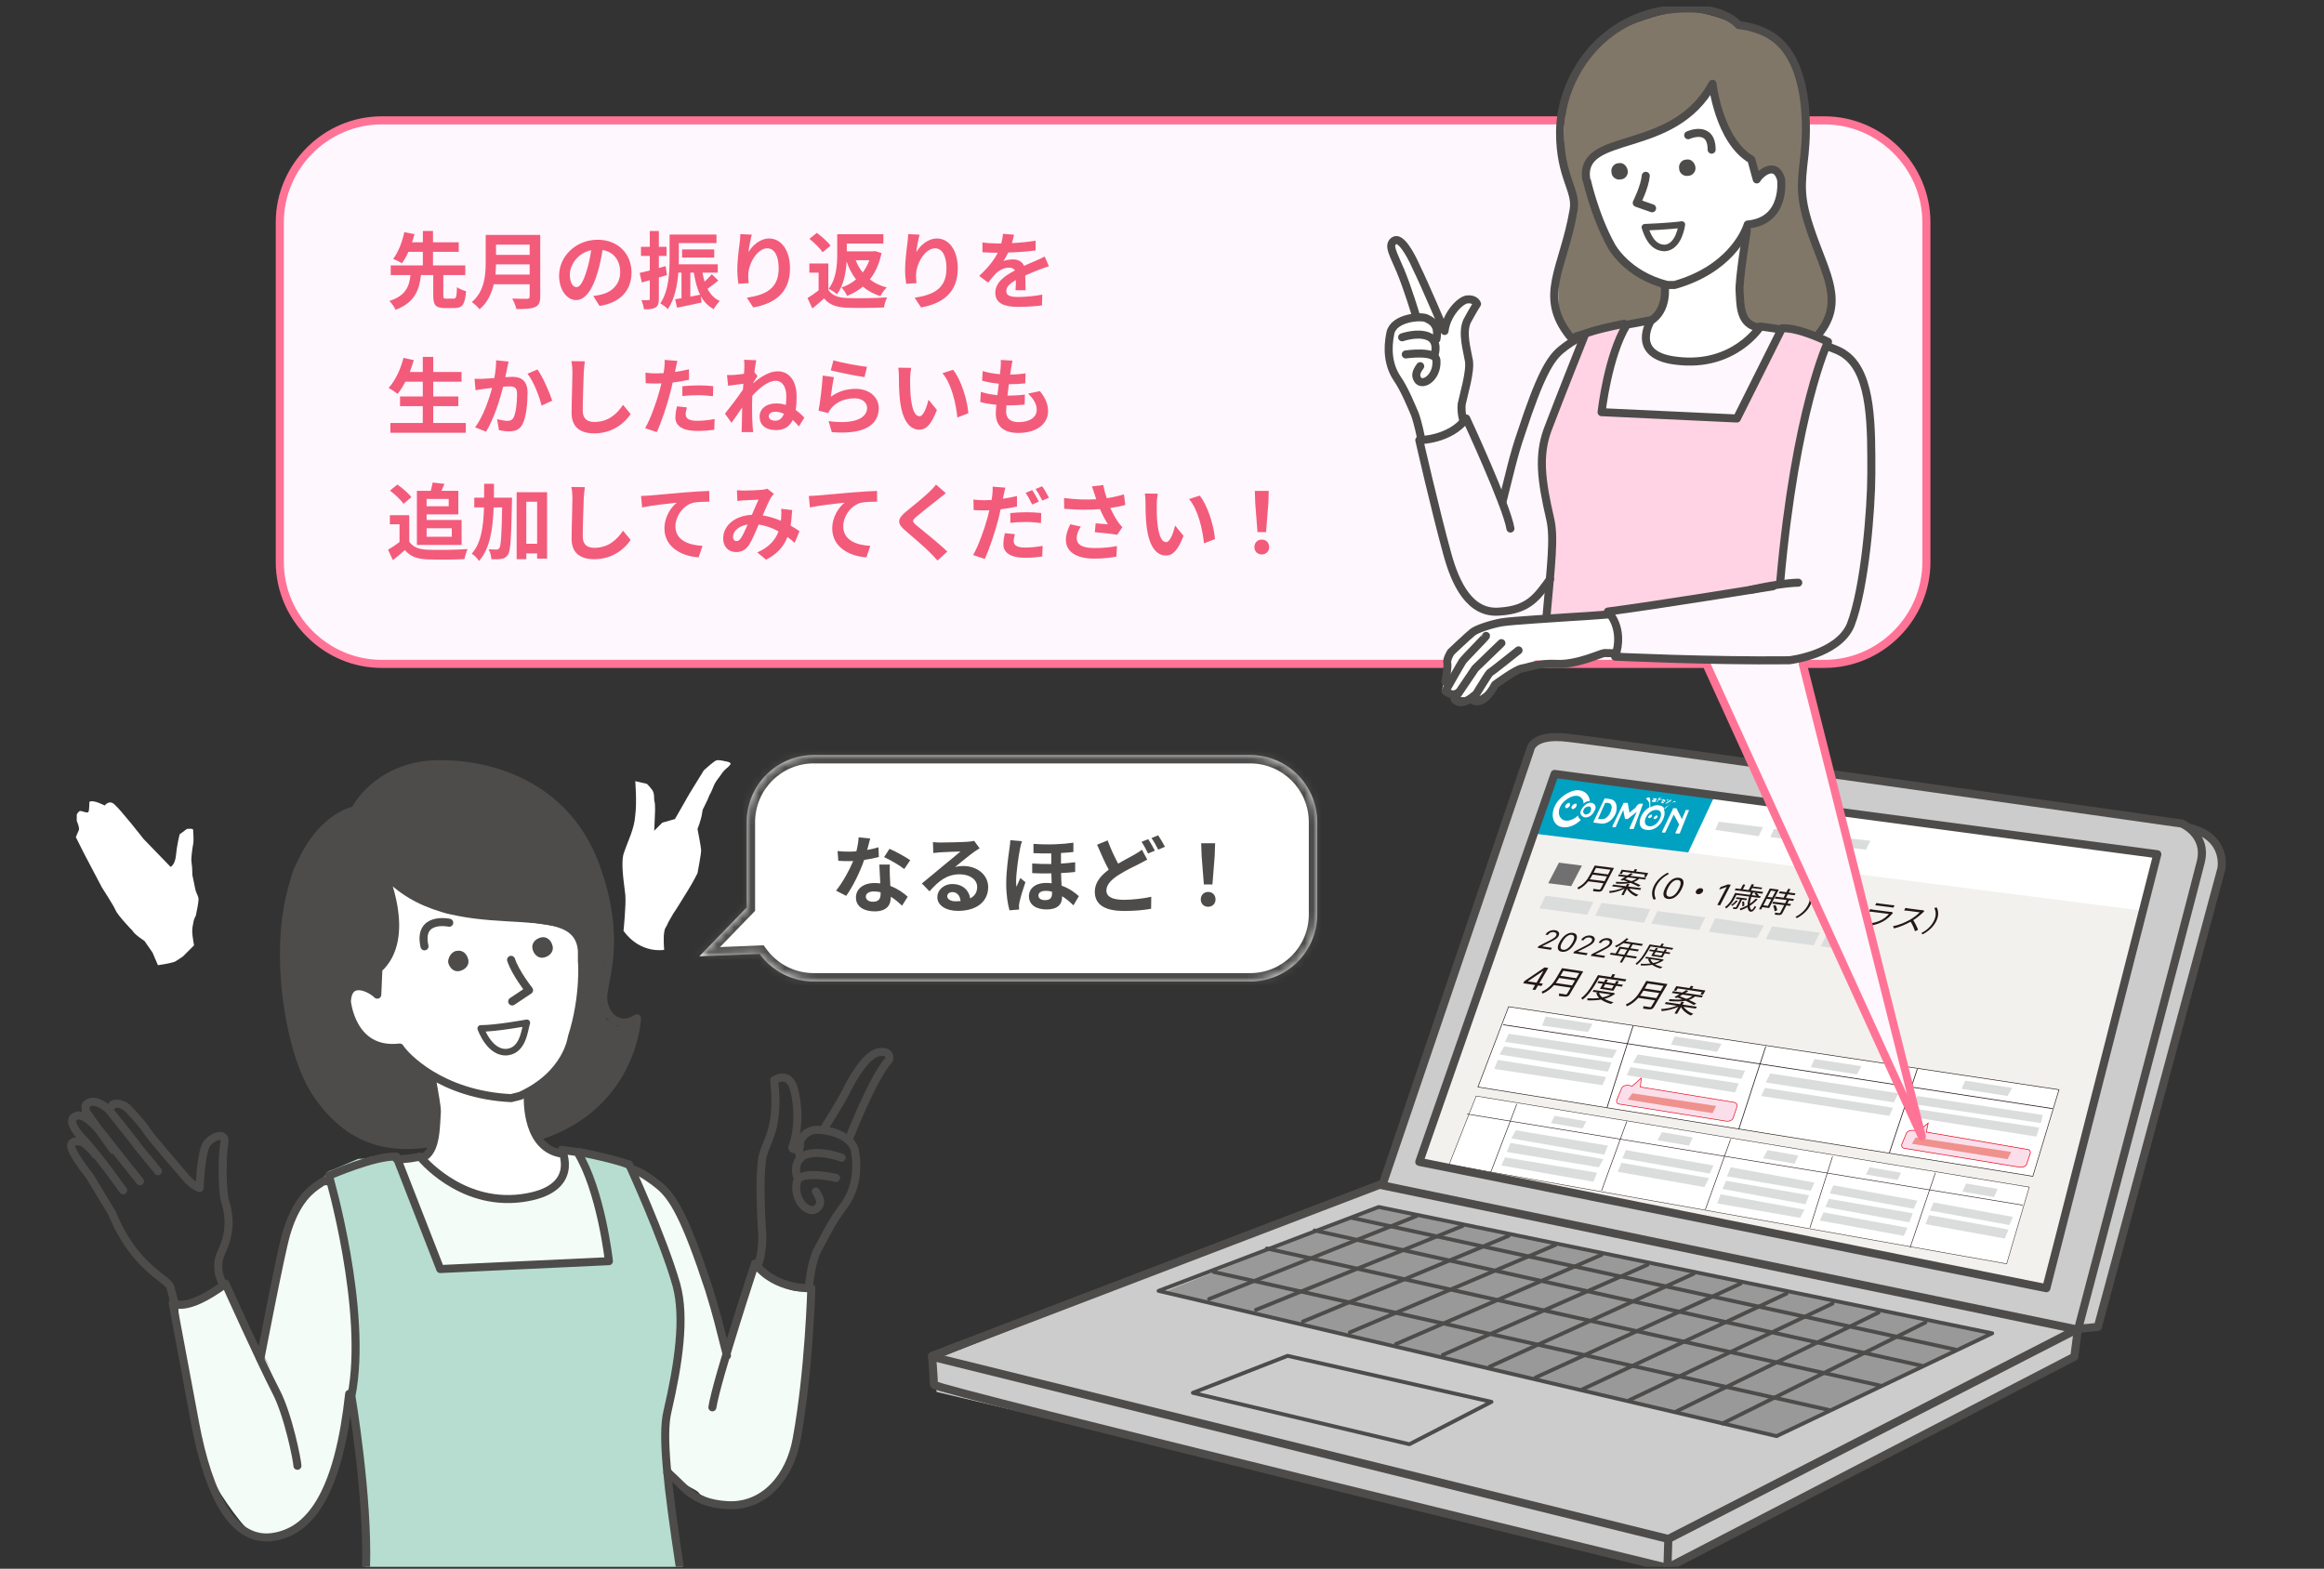<svg fill="none" height="187" viewBox="0 0 277 187" width="277" xmlns="http://www.w3.org/2000/svg" xmlns:xlink="http://www.w3.org/1999/xlink"><rect x="0" y="0" width="277" height="187" fill="#333333" stroke="none"/><clipPath id="a"><path d="m0 .775h277v186h-277z"/></clipPath><mask id="b" fill="#fff"><path clip-rule="evenodd" d="m97 90c-4.418 0-8 3.582-8 8v10.173l-5.644 5.822 7.173-.29c1.455 1.997 3.811 3.295 6.471 3.295h52c4.418 0 8-3.582 8-8v-11c0-4.418-3.582-8-8-8z" fill="#fff" fill-rule="evenodd"/></mask><g clip-path="url(#a)"><path d="m181.858 91.719s-.215-4.624 4.302-3.979c4.517.753 68.503 9.463 68.503 9.463s7.098 1.398 8.388 2.366c1.291.861 2.689 1.936.216 9.464-1.614 4.947-13.228 49.146-13.228 49.146l-2.688.538-.216 3.226-48.5 24.627-87.001-20.648-.43-3.764 53.663-21.293z" fill="#ccc"/><path d="m185.192 92.257 72.482 9.356-14.195 51.404-74.311-14.518z" fill="#f3f1ed"/><path d="m255.739 108.603-72.267-9.249 1.72-6.99 72.268 9.571z" fill="#fff"/><path d="m184.537 105.28 1.274-2.451 2.739.353-1.274 2.451z" fill="#717071"/><path d="m189.48 104.816c.134-.195.245-.386.336-.561l1.722.222-.295.566zm2.473-1.138-.291.56-1.722-.222.291-.56zm.418-.208-2.294-.296-.536 1.031c-.279.536-.695 1.213-1.539 1.607.037.045.103.15.113.209.514-.24.9-.596 1.192-.965l1.808.233-.35.674c-.038.074-.081.094-.169.086-.087-.011-.39-.046-.697-.097.008.077-.001.202-.018.275.403.052.653.08.819.055.16-.023.262-.103.353-.278z" fill="#231815"/><path d="m193.448 103.914 2.626.338-.14.27.267.034.251-.482-1.454-.187.129-.249-.275-.036-.129.25-1.428-.184-.251.482.264.034zm1.617.802c-.169.14-.366.247-.624.318-.247-.096-.501-.187-.731-.263.095-.06.198-.125.301-.191zm-1.696.263.112-.068c.176.062.363.129.545.203-.36.043-.817.042-1.419 0 .008.055.004.156-.013.211.767.048 1.332.028 1.778-.073.366.155.702.313.909.441l.264-.161c-.207-.113-.5-.251-.822-.382.251-.097.46-.229.647-.395l.724.093.107-.206-1.907-.245c.116-.075.226-.147.326-.217l-.225-.101c-.124.085-.267.181-.417.277l-1.017-.131-.107.206.84.108c-.196.122-.387.241-.546.332zm2.138 1.106.109-.209-1.552-.2.145-.28-.275-.035-.145.28-1.526-.197-.109.209 1.308.168c-.465.214-1.127.366-1.68.402.037.052.065.16.071.225.581-.058 1.272-.249 1.785-.518l-.385.742.275.035.392-.755c.19.37.624.71 1.081.905.075-.058.203-.142.289-.185-.454-.163-.89-.453-1.098-.756z" fill="#231815"/><path d="m197.17 105.54c-.341.658-.322 1.232-.084 1.701l.281-.075c-.225-.457-.233-.99.078-1.59.312-.6.839-1.064 1.481-1.41l-.172-.133c-.666.353-1.242.85-1.584 1.507zm1.643 1.614c-.201-.026-.347-.097-.438-.213-.09-.118-.124-.275-.102-.472.023-.198.104-.43.242-.697.138-.264.293-.486.465-.664.174-.178.358-.308.551-.388.194-.082.392-.11.591-.084.2.026.345.098.435.216.091.117.125.275.102.473-.021.197-.101.428-.239.693-.138.266-.294.489-.467.667-.172.178-.355.308-.548.388s-.39.107-.592.081zm.137-.263c.2.026.4-.041.6-.199s.383-.396.549-.716c.111-.212.179-.396.206-.552.027-.155.014-.278-.04-.369-.053-.09-.145-.143-.277-.16-.198-.026-.398.042-.601.202-.201.159-.385.398-.551.717-.11.212-.179.396-.206.55-.027.155-.014.277.04.367.054.089.147.143.28.16zm3.793-1.014c-.222-.029-.482.107-.585.306s-.009.38.214.408c.222.029.481-.107.585-.305.103-.199.008-.38-.214-.409zm3.553-.41-1.274 2.451-.332-.043 1.112-2.14-.016-.002-.875.312.157-.302.896-.319zm.642 1.856c-.176.208-.392.407-.603.541.037.03.101.092.125.131.216-.144.476-.373.674-.6zm1.203-.017.102-.196-1.247-.16-.102.195.509.066-.482.926c-.016.031-.027.037-.066.035-.036-.001-.141-.015-.271-.035.004.062-.003.144-.025.209.17.022.296.035.394.008.101-.023.149-.078.205-.186l.482-.927zm-.245.68c.023-.137.018-.368-.022-.538l-.221.039c.032.177.035.404.008.548zm1.39-1.554-.164.069c.08.078.168.18.229.27l-.535-.069c.038-.103.085-.208.131-.314zm-.023.695c-.207.228-.442.432-.698.607.02-.238.073-.519.176-.826l1.025.132.105-.202-.279-.036.056-.029c-.047-.088-.16-.225-.275-.33l.678.088.109-.209-1.462-.189.144-.276 1.104.142.098-.189-1.104-.142.123-.236-.275-.035-.365.701-.685-.088.285-.55-.264-.034-.285.55-.603-.078-.108.209 1.932.249c-.051.105-.094.211-.131.314l-1.752-.226-.292.563c-.179.344-.46.807-.916 1.112.041.037.112.126.134.175.498-.331.84-.866 1.04-1.25l.189-.364 1.522.196c-.125.379-.192.741-.202 1.038-.296.167-.611.303-.934.398.035.047.084.147.097.199.289-.092.575-.217.847-.369.03.306.148.505.348.53.226.029.39-.093.675-.556-.058-.029-.119-.08-.155-.135-.192.338-.305.478-.384.468-.128-.017-.208-.189-.22-.467.332-.213.647-.471.93-.776zm2.367-.889-.389.748-.546-.07.389-.749zm-1.453 1.675.404-.778.546.07-.404.778zm1.834-1.867-1.066-.137-1.284 2.47.256.033.142-.273.81.104zm-.672 1.927c.099.203.169.478.17.655l.308-.105c-.001-.176-.088-.442-.192-.636zm2.378-.585.116-.223-.972-.125.223-.428.81.104.115-.222-.81-.105.209-.401-.275-.035-.209.401-.783-.101-.116.223.784.101-.223.428-.945-.122-.116.222 1.443.186-.198.381-1.424-.184-.116.223 1.424.183-.467.9c-.027.051-.053.062-.118.057-.062-.005-.27-.031-.5-.068.008.069-.006.175-.03.244.305.039.495.06.631.038.132-.022.212-.091.286-.233l.469-.903.437.056.116-.222-.437-.056.198-.381z" fill="#231815"/><path d="m215.758 107.934c.341-.657.322-1.231.084-1.7l-.28.075c.224.457.233.99-.079 1.59s-.839 1.064-1.48 1.409l.171.134c.666-.353 1.242-.85 1.584-1.508z" fill="#231815"/><path d="m217.227 108.124c-.342.657-.322 1.231-.084 1.7l.28-.075c-.225-.457-.233-.99.079-1.59s.839-1.064 1.48-1.409l-.172-.134c-.665.353-1.241.85-1.583 1.508zm3.867-.93-.297-.146c-.069.085-.188.199-.256.251-.319.283-.946.723-1.775.987l.169.209c.539-.193 1.011-.453 1.388-.706l1.273.164c-.238.296-.694.701-1.149.974-.528.313-1.159.559-1.943.652l.158.254c.829-.141 1.438-.394 1.975-.724.525-.32.995-.745 1.274-1.073.046-.051.124-.124.179-.167l-.181-.171c-.072.016-.16.016-.262.003l-1.021-.132c.059-.043.113-.086.164-.13.067-.06.195-.165.304-.245zm2.559.445-.146.28c.105.006.228.018.344.033l1.477.19c.128.017.255.037.341.055l.146-.28c-.098.002-.231-.011-.352-.027l-1.48-.191c-.121-.015-.239-.034-.33-.06zm1.974 1.203-.151-.149c-.052.015-.135.012-.221.001l-1.986-.256c-.101-.013-.226-.036-.358-.068l-.147.283c.139.011.284.026.374.038l2 .257c-.194.234-.493.501-.835.687-.478.263-1.061.418-1.647.446l.109.27c.544-.056 1.118-.194 1.715-.531.421-.237.772-.566 1.048-.886.019-.023.065-.064.099-.092zm3.729-.195-.123-.156c-.069.009-.173.006-.297-.01l-1.454-.187c-.113-.015-.321-.056-.37-.069l-.159.306c.043.002.257.015.389.032l1.469.19c-.24.267-.721.629-1.112.856-.59.338-1.356.667-2.073.801l.124.257c.675-.154 1.376-.459 1.981-.795.225.356.417.805.515 1.134l.369-.168c-.106-.298-.338-.795-.576-1.149.425-.269.867-.633 1.146-.906.047-.044.135-.112.171-.136zm1.396 1.219c.342-.657.323-1.232.085-1.701l-.281.075c.225.457.233.99-.079 1.59-.311.6-.838 1.064-1.48 1.41l.172.133c.666-.353 1.242-.85 1.583-1.507z" fill="#231815"/><path d="m201.216 101.613-18.497-2.259 2.688-6.99 18.927 2.581z" fill="#00a1c1"/><path d="m187.881 96.128c-.108.215-.323.323-.43.323-.108 0-.215-.215-.108-.323.108-.215.323-.323.43-.323.108-.107.215.108.108.323zm-.753-.107c-.107.215-.322.323-.43.323s-.215-.215-.108-.323c.108-.215.323-.323.431-.323.107 0 .107.107.107.323z" fill="#fff"/><path d="m188.096 97.204c-.645.645-1.613.86-2.043.323-.431-.43-.323-1.398.43-2.043.753-.645 1.613-.86 2.043-.323.215.215.215.43.215.645.215-.215.43-.323.753-.323-.108-1.075-1.183-1.613-2.366-1.075-.753.323-1.506.968-1.828 1.721-.538 1.183-.108 2.366.968 2.473.645.107 1.505-.215 2.151-.86-.216-.215-.323-.323-.323-.538z" fill="#fff"/><path clip-rule="evenodd" d="m196.484 97.311c.108-.107.215-.215.323-.215.107 0 .107.108.107.215-.107.108-.215.215-.322.215-.108 0-.216-.107-.108-.215zm.645.108c.108-.108.215-.215.323-.215.107 0 .107.107.107.215-.107.107-.215.215-.322.215-.108 0-.215-.107-.108-.215z" fill="#fff" fill-rule="evenodd"/><path d="m188.848 97.419c-.43-.108-.645-.538-.323-.968.216-.43.753-.86 1.183-.753.431.107.646.538.323.968-.215.538-.753.86-1.183.753zm.538-1.29c-.215 0-.538.107-.645.43-.108.215 0 .43.215.538.215 0 .537-.107.645-.43.107-.323 0-.538-.215-.538z" fill="#fff"/><path clip-rule="evenodd" d="m197.129 95.375c-.107 0-.107 0-.215 0v.107.108h.108.322c0-.108 0-.108 0-.108.108-.215.108-.215.108-.323-.108 0-.108 0-.323 0h-.107v.107s.107 0 .107.108zm.645-.215.108-.108h-.108l-.322.538h.107c0-.108.108-.108.108-.323 0 0 0 .108.107.108.108 0 .108-.108.215-.108-.107 0-.107 0-.215-.107zm.108-.108v.108s.107 0 0-.108c.107.108.107 0 0 0zm.107 0v.108s.108 0 0-.108c.108 0 .108 0 0 0zm.216.43s.107 0 .215.108l.107-.108c-.107 0-.107 0-.215 0h.108l.107-.107c-.107 0-.107 0-.215-.108-.107 0-.107 0-.107 0s0 .108-.108.108h.108c-.108 0-.108 0-.216-.108 0 0 0 .108-.107.108.107 0 .215 0 .323.107-.216.107-.216.108-.216.215.108 0 .216 0 .216.107l.107-.107zm.322.215v.107c.108 0 .323-.107.43-.215.108 0 .108-.108.215-.108 0-.107 0-.107 0-.215-.107.108-.215.215-.43.323 0 .107-.107.107-.215.107zm.108-.323.107.107.108-.107c0-.108-.108-.108-.108-.108 0 .108-.107.108-.107.108z" fill="#fff" fill-rule="evenodd"/><path d="m191.967 95.268-.645-.107s-.108 0-.108.107l-1.29 2.688c0 .108 0 .108.107.108l.753.107c.86.108 1.506-.538 1.828-1.29.215-.86 0-1.506-.645-1.613zm-1.183 2.366h-.322l.86-1.936h.322c.538.107.538.538.323 1.075s-.645.968-1.183.86zm5.055-1.828h-.323-.108c-.215.108-.322.215-.43.43-.215.215-.537.43-.753.645l-.215-1.183s0 0-.107 0h-.323s-.107 0-.107.107l-1.291 2.688c0 .108 0 .108.108.108h.215c.107 0 .107 0 .107-.108l.861-1.936.215 1.075h.107.108.107l1.076-.86-.861 1.936c0 .108 0 .108.108.108h.323s.107 0 .107-.108l1.076-2.904c.107.108.107 0 0 0zm5.484.753h-.322c-.108 0-.108 0-.108.108l-.43.968-.645-1.29h-.323c-.108 0-.108 0-.108.108l-1.29 2.688c0 .107 0 .107.107.107h.216s.107 0 .107-.107l.968-2.043.645 1.183-.43.968c0 .108 0 .108.108.108h.322s.108 0 .108-.108l1.075-2.688c.108 0 .108 0 0 0zm-1.613-.968s0-.108-.108-.108c-.107 0-.322.215-.752.538 0 0-.108.108-.215.215-.108.107-.108.107-.215.215-.108-.215-.323-.43-.646-.43-.322-.107-.645 0-1.075.215 0 0 0 0 0-.107 0-.108 0-.215 0-.215 0-.108 0-.108 0-.215 0-.43 0-.645-.215-.645-.108 0-.215.108-.323.108 0 0 0 0 .108.107l.107.108c.108.107.215.323.215.538v.323c-1.183.645-1.72 2.581-.322 2.688 1.398.215 2.473-1.613 2.043-2.473.108-.108.215-.215.323-.323.215-.108.43-.323.645-.43.107 0 .107-.107.215-.107.107 0 .215.107.215 0zm-3.119 2.904c-1.183-.107-.215-2.151.968-1.936.968.108.108 2.043-.968 1.936z" fill="#fff"/><path d="m181.551 117.206.154-.261 2.399-1.626.218.033-.239.405-.147-.022-1.812 1.228-.013.021 1.783.269-.166.282zm1.101.753.364-.618.072-.122 1.11-1.886.347.052-1.546 2.626zm2.78-.784c.159-.208.292-.412.403-.6l1.893.286-.357.606zm2.8-1.17-.353.599-1.893-.285.353-.599zm.474-.215-2.523-.381-.65 1.105c-.338.574-.836 1.297-1.792 1.703.038.049.105.165.113.229.582-.246 1.029-.623 1.373-1.015l1.989.3-.425.722c-.047.079-.095.099-.193.089-.095-.015-.428-.061-.766-.124.005.084-.011.219-.035.298.443.066.719.104.904.081.178-.02.296-.105.406-.293z" fill="#231815"/><path d="m193.708 116.992.144-.246-1.545-.233.208-.354-.315-.047-.208.354-1.52-.23-.608 1.033c-.306.52-.765 1.245-1.406 1.706.053.04.137.135.163.19.677-.492 1.205-1.296 1.533-1.852l.463-.787zm-1.362.474-.224.379-1.002-.151.223-.379zm-.053.641.351-.596.667.101.129-.221-.666-.1.184-.314-.298-.045-.185.314-1.002-.151.185-.314-.294-.045-.185.315-.659-.1-.13.22.659.1-.351.595zm-.33.437c-.282.166-.614.277-.97.353-.209-.165-.352-.351-.401-.559zm.393-.192-.06.003-2.341-.353-.129.22.638.096-.198.03c.045.23.162.437.346.614-.459.06-.941.066-1.411.039.011.064.014.175-.004.243.546.023 1.108.002 1.641-.091.3.218.705.389 1.176.523.073-.063.214-.156.312-.2-.42-.107-.789-.245-1.084-.411.46-.124.886-.311 1.256-.593z" fill="#231815"/><path d="m195.477 118.689c.159-.208.293-.412.403-.599l1.893.285-.357.606zm2.8-1.17-.353.6-1.893-.286.353-.599zm.474-.215-2.523-.38-.65 1.104c-.338.574-.836 1.297-1.792 1.703.039.049.105.166.113.23.582-.247 1.03-.623 1.373-1.016l1.989.3-.425.722c-.047.079-.095.1-.192.089-.096-.014-.429-.061-.767-.123.005.083-.011.218-.035.297.443.067.719.104.904.081.179-.02.296-.105.407-.292zm1.207.516 2.888.435-.17.289.294.044.304-.516-1.599-.241.157-.267-.303-.046-.157.268-1.57-.237-.304.516.29.044zm1.746.912c-.195.147-.419.259-.709.329-.268-.111-.545-.216-.794-.304.108-.063.226-.131.343-.2zm-1.893.241.128-.071c.192.072.394.15.592.235-.401.037-.907.024-1.57-.037.005.06-.005.169-.026.228.846.073 1.473.065 1.972-.033.396.178.759.359.981.502l.301-.167c-.222-.128-.54-.286-.888-.436.283-.099.522-.236.738-.412l.796.12.129-.22-2.096-.316c.132-.078.257-.154.373-.227l-.244-.115c-.142.088-.305.19-.477.289l-1.118-.168-.13.22.924.139c-.224.128-.442.252-.624.347zm2.306 1.256.131-.224-1.706-.258.176-.299-.302-.046-.177.3-1.677-.253-.132.224 1.437.216c-.526.22-1.267.368-1.882.393.039.057.064.175.068.246.646-.048 1.421-.238 2.003-.516l-.467.794.302.046.476-.809c.19.406.652.786 1.147 1.01.086-.061.232-.149.33-.193-.493-.189-.96-.515-1.173-.849z" fill="#231815"/><path d="m183.263 112.982.113-.192 1.295-.665c.151-.078.279-.147.382-.206.104-.059.188-.117.254-.173.067-.057.121-.118.16-.185.045-.077.063-.147.054-.21-.009-.062-.04-.114-.095-.156-.055-.041-.127-.069-.218-.083-.097-.014-.191-.01-.283.014s-.175.064-.251.12c-.075.056-.137.126-.186.209l-.289-.044c.075-.128.176-.235.3-.322.125-.087.262-.148.411-.185.149-.036.297-.043.444-.021s.261.069.343.14.128.158.138.259c.011.102-.017.209-.084.322-.047.08-.11.156-.189.228-.077.071-.185.148-.322.23-.136.081-.315.178-.538.291l-.874.44-.01.017 1.167.176-.138.235zm2.892.469c-.185-.028-.317-.095-.395-.202-.078-.108-.102-.251-.072-.429s.115-.386.256-.624c.139-.237.292-.434.459-.591.169-.157.344-.27.526-.339.183-.069.366-.09.549-.063.183.028.314.096.391.205.079.108.103.251.073.43-.029.177-.114.385-.253.621-.14.238-.294.436-.461.593-.168.157-.342.27-.524.339-.182.068-.365.088-.549.06zm.138-.235c.183.028.371-.028.562-.166.192-.139.372-.35.54-.635.112-.19.183-.355.215-.495.033-.14.026-.251-.019-.334s-.128-.134-.249-.152c-.181-.027-.369.029-.563.17-.193.14-.374.352-.541.636-.112.189-.184.354-.216.493-.032.14-.026.25.019.332.046.083.13.133.252.151zm1.218.407.113-.192 1.294-.666c.152-.078.28-.146.383-.205s.188-.117.254-.173c.067-.057.12-.118.16-.185.045-.077.063-.147.054-.21-.009-.062-.04-.114-.095-.156s-.128-.069-.218-.083c-.097-.015-.191-.01-.284.014-.091.024-.174.063-.25.12-.075.056-.137.125-.186.209l-.289-.044c.075-.128.175-.235.3-.322s.262-.148.411-.185c.149-.036.297-.043.443-.021.148.022.262.069.344.14.081.071.128.158.138.259.01.102-.017.209-.084.321-.047.081-.11.157-.189.229-.078.071-.185.148-.322.229-.136.082-.315.179-.538.291l-.874.441-.01.017 1.167.176-.138.235zm2.09.316.113-.193 1.295-.665c.151-.078.279-.147.382-.206.104-.059.188-.117.254-.173.067-.056.121-.118.16-.185.045-.077.063-.147.054-.21-.009-.062-.04-.114-.095-.156-.055-.041-.127-.069-.218-.083-.096-.014-.191-.009-.283.015-.092.023-.175.063-.251.119-.075.056-.137.126-.186.209l-.289-.044c.075-.128.176-.235.3-.322.125-.086.262-.148.411-.185.149-.036.297-.043.444-.021s.261.069.343.14.128.158.138.26c.011.101-.017.208-.083.321-.048.08-.111.156-.19.228-.077.072-.185.148-.322.23-.136.081-.315.178-.538.291l-.874.44-.01.017 1.167.176-.138.235zm3.225-.248.351-.595.773.116-.351.596zm2.282.344-1.25-.188.351-.596 1.011.153.124-.211-1.011-.152.269-.458 1.091.165.128-.217-2.058-.31c.116-.094.235-.194.345-.292l-.227-.093c-.4.379-.918.723-1.388.921.048.04.111.131.138.174.278-.128.582-.305.873-.513l.839.126-.269.458-1.029-.156-.475.807-.566-.086-.127.217 1.595.241-.406.688.259.04.406-.689 1.249.188zm4.208-.826.12-.204-1.288-.195.174-.294-.262-.04-.174.295-1.267-.191-.507.86c-.255.433-.637 1.037-1.171 1.422.044.033.114.112.136.158.564-.409 1.004-1.08 1.277-1.543l.386-.656zm-1.135.396-.186.316-.836-.126.186-.316zm-.044.534.292-.497.556.084.108-.183-.556-.084.154-.262-.248-.038-.154.262-.836-.126.154-.262-.245-.036-.154.261-.549-.083-.108.184.549.083-.292.496zm-.275.364c-.235.138-.512.231-.808.294-.175-.137-.294-.293-.335-.466zm.327-.16-.05.002-1.95-.294-.108.184.531.08-.164.024c.037.192.135.364.288.512-.383.05-.784.055-1.176.032.009.054.011.146-.003.203.454.019.923.002 1.367-.076.25.182.587.325.98.437.061-.053.178-.131.26-.168-.35-.088-.658-.204-.903-.342.384-.103.739-.259 1.046-.494z" fill="#231815"/><path d="m209.604 99.677-5.162-.753.431-.968 5.269.645z" fill="#dbdcdc"/><path d="m216.164 100.43-5.162-.645.43-.968 5.27.645z" fill="#dbdcdc"/><path d="m222.401 101.29-5.162-.645.43-.968 5.27.538z" fill="#dbdcdc"/><path d="m189.171 109.033-5.699-.753.752-1.505 5.7.752z" fill="#dbdcdc"/><path d="m195.946 110.001-5.807-.86.752-1.506 5.808.753z" fill="#dbdcdc"/><path d="m202.506 110.861-5.699-.753.752-1.505 5.7.753z" fill="#dbdcdc"/><path d="m209.389 111.829-5.7-.753.753-1.613 5.807.861z" fill="#dbdcdc"/><path d="m216.164 112.689-5.7-.752.753-1.506 5.699.753z" fill="#dbdcdc"/><path d="m222.832 113.657-5.808-.86.753-1.506 5.807.861z" fill="#dbdcdc"/><path d="m242.296 140.22-66.138-10.647 3.657-9.571 65.599 9.894z" fill="#fff"/><path d="m242.296 140.22-66.138-10.647 3.657-9.571 65.599 9.894z" stroke="#231815" stroke-width=".07"/><path d="m179.17 122.153 65.492 10.001" stroke="#231815" stroke-width=".086"/><path d="m210.464 124.734-3.227 9.894" stroke="#231815" stroke-width=".086"/><path d="m194.656 122.26-3.119 9.787" stroke="#231815" stroke-width=".086"/><path d="m239.178 150.651-66.46-11.829 3.226-8.173 65.922 10.861z" fill="#fff"/><path d="m239.178 150.651-66.46-11.829 3.226-8.173 65.922 10.861z" stroke="#231815" stroke-width=".053"/><path d="m174.868 132.799 66.245 10.862" stroke="#231815" stroke-width=".066"/><path d="m180.783 131.617-3.119 8.173" stroke="#231815" stroke-width=".066"/><path d="m189.279 123.013-5.485-.752.43-1.076 5.592.86z" fill="#dbdcdc"/><path d="m204.656 125.379-5.484-.86.43-.968 5.592.86z" fill="#dbdcdc"/><path d="m193.903 133.66-3.011 8.28" stroke="#231815" stroke-width=".066"/><path d="m188.633 134.52-3.764-.645.43-.86 3.764.645z" fill="#dbdcdc"/><path d="m201.323 136.563-3.764-.645.537-.968 3.657.646z" fill="#dbdcdc"/><path d="m228.531 127.422-3.334 10.002" stroke="#231815" stroke-width=".086"/><path d="m221.325 128.068-5.484-.861.43-.967 5.592.86z" fill="#dbdcdc"/><path d="m239.285 130.649-5.484-.861.43-.967 5.592.86z" fill="#dbdcdc"/><path d="m218.422 137.854-2.689 8.496" stroke="#231815" stroke-width=".066"/><path d="m230.681 139.79-3.011 8.925" stroke="#231815" stroke-width=".066"/><path d="m206.27 135.811-3.011 8.388" stroke="#231815" stroke-width=".066"/><path d="m213.906 138.714-3.764-.645.537-.968 3.657.645z" fill="#dbdcdc"/><path d="m226.165 140.65-3.764-.645.431-.861 3.763.646z" fill="#dbdcdc"/><path d="m237.672 142.693-3.764-.645.43-.968 3.764.645z" fill="#dbdcdc"/><path d="m241.543 136.994-11.937-2.044.215-1.075-1.183.968-.645-.108c-.323 0-.645.108-.753.323l-.538 1.29c-.107.215 0 .538.323.538l13.765 2.258c.323 0 .646-.107.753-.322l.43-1.291c.108-.322-.107-.537-.43-.537z" fill="#fadfeb"/><path d="m241.543 136.994-11.937-2.044.215-1.075-1.183.968-.645-.108c-.323 0-.645.108-.753.323l-.538 1.29c-.107.215 0 .538.323.538l13.765 2.258c.323 0 .646-.107.753-.322l.43-1.291c.108-.322-.107-.537-.43-.537z" stroke="#e50012" stroke-width=".076"/><path d="m206.7 131.401-11.184-1.828.108-1.075-1.076.968-.538-.108c-.322 0-.645.108-.752.43l-.538 1.291c-.108.215 0 .538.323.538l12.797 2.043c.323 0 .645-.108.753-.43l.43-1.291c.107-.215 0-.43-.323-.538z" fill="#fadfeb"/><path d="m206.7 131.401-11.184-1.828.108-1.075-1.076.968-.538-.108c-.322 0-.645.108-.752.43l-.538 1.291c-.108.215 0 .538.323.538l12.797 2.043c.323 0 .645-.108.753-.43l.43-1.291c.107-.215 0-.43-.323-.538z" stroke="#e50012" stroke-width=".073"/><path d="m192.182 126.132-12.797-1.936.43-.968 12.905 1.936z" fill="#dbdcdc"/><path d="m191.644 127.745-12.905-2.043.538-.968 12.797 1.936z" fill="#dbdcdc"/><path d="m191 129.358-12.905-1.936.43-1.075 12.905 2.043z" fill="#dbdcdc"/><path d="m207.56 128.605-12.905-1.935.538-.968 12.797 1.936z" fill="#dbdcdc"/><path d="m206.807 130.219-12.905-2.044.431-.968 12.904 1.936z" fill="#dbdcdc"/><path d="m225.735 131.401-15.271-2.365.538-1.076 15.27 2.366z" fill="#dbdcdc"/><path d="m225.197 133.015-15.271-2.366.43-.968 15.271 2.366z" fill="#dbdcdc"/><path d="m243.264 133.875-15.163-2.258.43-.968 14.948 2.258z" fill="#dbdcdc"/><path d="m242.726 135.488-15.056-2.366.43-.968 14.948 2.259z" fill="#dbdcdc"/><path d="m191.214 137.639-11.076-1.936.537-.968 10.97 1.828z" fill="#dbdcdc"/><path d="m190.569 139.144-10.969-1.828.43-1.075 11.076 1.936z" fill="#dbdcdc"/><path d="m189.924 140.865-10.969-1.936.43-.968 10.969 1.829z" fill="#dbdcdc"/><path d="m203.797 139.897-10.432-1.828.43-.968 10.432 1.828z" fill="#dbdcdc"/><path d="m203.151 141.51-10.324-1.828.43-1.075 10.432 1.828z" fill="#dbdcdc"/><path d="m215.841 141.94-10.001-1.72.43-1.076 10.001 1.829z" fill="#dbdcdc"/><path d="m215.195 143.554-9.893-1.829.43-.967 9.894 1.72z" fill="#dbdcdc"/><path d="m214.551 145.167-9.894-1.721.43-1.075 10.002 1.828z" fill="#dbdcdc"/><path d="m228.101 144.091-10.001-1.828.43-.968 10.001 1.828z" fill="#dbdcdc"/><path d="m227.563 145.704-10.001-1.828.43-.968 10.001 1.721z" fill="#dbdcdc"/><path d="m226.917 147.317-10.001-1.828.43-.968 10.001 1.829z" fill="#dbdcdc"/><path d="m239.5 146.027-9.464-1.721.43-.967 9.464 1.72z" fill="#dbdcdc"/><path d="m238.963 147.64-9.464-1.721.43-1.075 9.464 1.721z" fill="#dbdcdc"/><path d="m204.12 132.692-10.109-1.613.537-.753 10.002 1.506z" fill="#ef918d"/><path d="m239.285 138.177-11.399-1.829.43-.752 11.399 1.72z" fill="#ef918d"/><path d="m138.52 154.093 25.702-10.217 73.127 15.056-25.487 12.26z" fill="#999"/><g stroke="#4d4c4b" stroke-linecap="round" stroke-linejoin="round" stroke-miterlimit="10"><path d="m164.76 141.295 17.636-51.942s.215-1.936 4.517-1.398c4.302.43 73.128 10.216 73.128 10.216s3.118 1.29 2.258 4.625c-1.183 4.731-14.625 55.706-14.625 55.706z" stroke-width=".964"/><path d="m261.116 98.709c4.409 1.183 3.656 4.839 3.656 4.839l-14.733 54.631-2.366.215-.43 3.334-48.501 25.164s-87.43-21.293-87.43-21.83c0-.538-.215-3.442-.215-3.442l53.447-20.432" stroke-width=".964"/><path d="m111.097 161.728 87.753 21.723 48.823-25.057" stroke-width=".964"/><path d="m198.85 183.451-.108 3.549" stroke-width=".964"/><path d="m138.089 153.877 26.24-10.001 73.127 15.056-25.702 12.259z" stroke-width=".457"/><path d="m168.846 144.952-24.735 9.893" stroke-width=".457"/><path d="m174.331 146.134-24.627 10.002" stroke-width=".457"/><path d="m179.815 147.317-24.519 10.217" stroke-width=".457"/><path d="m185.407 148.393-24.519 10.431" stroke-width=".457"/><path d="m190.892 149.576-24.519 10.646" stroke-width=".457"/><path d="m196.377 150.759-24.412 10.754" stroke-width=".457"/><path d="m201.861 151.834-24.304 11.077" stroke-width=".457"/><path d="m207.454 153.017-24.412 11.184" stroke-width=".457"/><path d="m212.938 154.2-24.304 11.399" stroke-width=".457"/><path d="m218.422 155.383-24.196 11.507" stroke-width=".457"/><path d="m223.907 156.458-24.197 11.83" stroke-width=".457"/><path d="m229.498 157.641-24.196 12.045" stroke-width=".457"/><path d="m161.103 145.167 71.944 15.701" stroke-width=".457"/><path d="m144.649 151.619 73.343 16.454" stroke-width=".457"/><path d="m156.694 146.672 72.375 16.131" stroke-width=".457"/><path d="m150.994 148.823 73.128 16.346" stroke-width=".457"/><path d="m142.176 166.03 11.292-4.41 24.304 5.485-9.786 5.054z" stroke-width=".457"/><path d="m169.168 138.499 74.741 15.056 13.227-51.727-71.837-9.571z" stroke-width=".964"/></g><path d="m229.607 66.985v-29.466c0-6.668-5.485-12.152-12.152-12.152h-113.133c-6.668 0-12.152 5.485-12.152 12.152v29.466c0 6.668 5.485 12.152 12.152 12.152h99.045l25.702 56.351-14.195-56.351h2.581c6.667 0 12.152-5.485 12.152-12.152z" fill="#fff"/><path d="m229.607 66.985v-40.485c0-6.668-5.485-12.152-12.152-12.152h-171.954c-6.668 0-12.152 5.485-12.152 12.152l-0 40.485c0 6.668 5.485 12.152 12.152 12.152h157.867l25.702 56.351-14.195-56.351h2.581c6.667 0 12.152-5.485 12.152-12.152z" style="fill:#fff7fe;stroke:#ff7496;stroke-width:.964;stroke-miterlimit:10;stroke-linecap:round;stroke-linejoin:round"/><path d="m196.375 38.379s-1.183 4.302 2.904 4.409c4.086.108 5.269-.107 6.883-.968 1.72-.86 3.548-2.904 3.548-2.904l3.979.107 2.259.86 1.505.86.323.968s1.183-.215 2.043.753c.861.968 2.151 2.151 2.259 3.872.107 1.721 1.075 5.162.967 8.066-.107 3.011-.645 11.829-.86 12.797 0 0-1.29 5.592-1.505 5.915-.216.323-1.183 5.7-9.356 5.592-8.174-.108-18.928-.645-18.928-.645s.968-3.549-.752-4.732l-7.636.645.43-4.732s-1.72 2.581-3.226 3.226c-1.505.645-3.979.86-5.484-.107-1.506-.968-3.764-7.205-4.625-9.894-.86-2.796-2.473-9.894-2.473-9.894s3.764 0 5.7-2.151l1.935 5.162 2.151 5.377s1.183-3.549 1.506-5.162c.322-1.506 3.118-9.463 3.118-9.463l2.151-4.194 2.258-1.828 3.549-1.183z" fill="#fff7fe"/><path d="m212.507 39.132 2.366.215 2.581 1.29s-1.291 5.054-2.044 6.775c-.753 1.828-1.828 7.851-2.043 10.754s-1.29 11.292-1.29 11.292l-20.433 3.656-7.636.645s1.398-9.141.968-10.862c-.43-1.721-1.29-5.054-1.29-6.775 0-1.828-.108-3.549.322-4.624.431-1.075 2.904-6.99 2.904-6.99l1.721-4.624 5.699-1.29-1.935 3.226-.861 3.119-.86 3.764 16.131.968z" fill="#ffd3e4"/><path d="m191.751 73.222-12.797.86-3.226 1.075-3.119 2.688-.43 3.334-.323 1.075.968.43 1.076.43h2.151c.967-.323 1.72-1.398 1.72-1.398l5.27-3.011 3.656.323 2.151-.645 1.183-.323 2.473-.215.323-2.151z" fill="#fff"/><path d="m169.598 52.252s3.441-.323 4.839-2.043c0 0-.645-2.151-.107-3.119.43-.968.86-3.226.86-4.087s-.645-2.796-.43-3.549c.108-.86 1.291-3.441 1.291-3.441l-1.183-.43s-.753.107-.861.215c-.215.107-.322.215-.537.43s-.431.323-.538.645c-.108.215-.323.645-.323.86s-.107.86-.107.86l-.861-1.183-3.441-7.635-1.398-1.183h-.43l-.538.645s.108 0 .215.43c.108.43.968 1.828.968 1.828l2.259 6.13-2.259.645s-.86.645-.968.86c-.215.323-.215.215-.322.86-.108.645-.108.86-.108 1.398s0 .538.108 1.075c.107.538.322 1.398.645 2.043.323.645.323.86.645 1.29.215.43.215.323.538.86.322.538.43.753.645 1.183s.108.43.323.968c.215.43.215.107.43 1.075-.108.86.645 2.366.645 2.366z" fill="#fff"/><path d="m197.666 10.203 7.85-.753 1.721.968 3.441 5.269 2.044 3.979.645 6.775-3.764 12.582s-1.721 1.936-2.473 2.473c-.753.538-4.195 1.936-6.13 1.506-1.936-.43-2.581.323-3.764-.968-1.291-1.29-1.076-2.043-1.076-2.043v-1.506s1.614 1.075 2.366-4.302l-4.516.107-4.732-4.517-1.291-8.926 1.183-5.377 9.464-6.345z" fill="#fff"/><path d="m207.345 2.998s3.979.645 4.839 1.936c.861 1.29 2.044 2.904 2.366 5.377.323 2.581.43 6.668.43 8.388 0 1.721-.43 6.13.215 8.066.753 2.043 2.581 5.7 2.581 5.7l.538 3.764-1.398 4.087-2.258-1.075-2.151-.108s-1.183.215-1.291 0c-.215-.215-.967-.323-1.183-.323-.215 0 .431.43-.537-.107s-1.506-.323-1.721-1.183c-.215-.86-.43-4.732-.43-4.732l.86-5.915s2.581.215 3.442-1.506c.86-1.721 1.398-3.011.752-4.194-.645-1.183-1.398-1.183-1.613-1.075-.215.107-.753.645-.753.645l-.43.645-.752-2.258s-4.195-3.119-4.517-8.603c0 0-2.904 3.011-3.979 3.764-1.183.753-4.409 2.151-6.238 2.688-1.828.43-3.979 1.183-4.301 1.721-.323.538-.645 2.474-.645 2.474s.107 1.398.215 1.936c.215.538 1.505 3.871 1.72 4.302s1.183 2.904 1.398 3.119c.215.323.753.753.968.968.215.215.753.538.968.753.215.215.108.108.645.43.646.43 1.183.753 1.183.753s.215.107.645.215c.323.215 1.829.645 1.829.645l-.108 1.398s-.43.645-.538.86c-.107.215-.107.215-.322.538-.215.323-.108.323-.323.645-.215.215.215-.107-.215.215s-.323.323-.753.43c-.322.107-1.29 0-1.29 0l-5.377.86-2.474 1.29-1.505-2.366s-.215-3.979 0-5.162c.322-1.936 1.936-7.205 1.936-7.743.107-.538-.323-2.904-.968-5.269-.646-2.366-.43-5.915.107-8.173.43-2.258 1.721-4.517 2.581-5.377.968-.86 2.581-2.689 5.592-3.764 3.011-1.075 4.732-1.398 6.56-1.29 1.828.108 4.517 1.183 4.517 1.183z" fill="#817768"/><path d="m13.664 95.913c.753.645 3.441 4.087 3.441 4.087l3.226 3.333s.538-.215.645-1.398c.108-1.183.43-2.473.43-2.473l.86-.645s.753-.108.753.107.108 1.183 0 1.721c-.107.538-.215 1.505-.215 1.828s.108.753.108 1.291c0 .43 0 .537.107.967.108.431.215 1.183.323 1.506.108.323.323.645.323.968 0 .322-.215 1.505-.323 1.936-.215.43-.215.43-.323.967-.107.538-.107.538-.107.968s.215 1.613.215 1.613l-1.29 1.291s-.43.323-.968.645c-.538.215-2.043.43-2.043.43l-.645-1.505-.968-1.398s-1.183-.753-1.398-1.183c-.323-.323-1.828-1.936-2.043-2.474-.215-.537-1.613-2.688-1.613-2.688l-2.151-4.087-.968-1.935.323-.753c.215-.215-.215-1.183-.215-1.183v-.753s.215-.43.43-.43.86.323.968.107.107-1.183.107-1.183c.43-.323 1.828.43 1.828.43s.538-.753 1.183-.107z" fill="#fff"/><path d="m74.317 110.969s.323-3.119.215-4.302c-.108-1.183-.645-3.979-.108-5.162.43-1.29 1.183-2.688 1.29-4.301.215-1.613 0-4.087 0-4.087l1.398.323s.645.645.753.968c.108.323.108.645.108.968.107.323.107.753.107 1.183s-.107 2.473-.107 2.473l.968-.968 1.506-.43 1.721-3.011 1.721-2.796s1.29-1.183 1.506-1.183c.215-.108 1.075.107 1.075.107s.86.107.538.43c-.323.43-.43.323-.86.86-.43.645-.753.968-.968 1.398-.215.43-.323.86-.645 1.398-.215.538-.107.323-.43.968-.323.753-.323.43-.43 1.183-.107.753-.538 1.828-.538 1.828s.43 2.15.43 2.581c0 .43-.43 2.688-.43 2.688s-.538 1.076-1.075 1.936-1.506 2.473-1.828 2.903c-.215.431-.538.861-.753 1.398-.215.431-.215.216-.323.861-.107.645 0 2.043 0 2.043s-2.796.538-4.839-2.258z" fill="#fff"/><path d="m194.01 20.312c.107.538-.323 1.075-.86 1.075-.538.107-1.076-.323-1.076-.86-.107-.538.323-1.075.861-1.075.537-.108.967.323 1.075.86z" fill="#4d4c4b"/><path d="m202.075 19.882c.108.538-.322 1.075-.86 1.075-.538.107-1.075-.323-1.075-.86-.108-.538.322-1.075.86-1.075.538-.107.968.323 1.075.86z" fill="#4d4c4b"/><path d="m196.913 24.829-1.828-.645s.968-1.936 1.075-3.226" stroke="#4d4c4b" stroke-linecap="round" stroke-linejoin="round" stroke-miterlimit="10" stroke-width=".958"/><path d="m201.216 16.118s2.796-1.29 2.796 1.721" stroke="#4d4c4b" stroke-linecap="round" stroke-linejoin="round" stroke-miterlimit="10" stroke-width=".958"/><path d="m196.054 27.087s2.903-.108 4.409-.323c0 0-.323 2.689-2.043 2.796-1.613 0-2.151-1.828-2.366-2.473z" stroke="#4d4c4b" stroke-linecap="round" stroke-linejoin="round" stroke-miterlimit="10" stroke-width=".781"/><path d="m189.171 21.602c-.107-.43.86 4.087 2.904 7.743 0 0 1.828 3.441 6.667 4.624h.861c6.452-1.828 8.388-6.13 8.71-7.205 4.625-.43 3.979-5.377 3.979-5.377-.645-2.258-2.473-.753-2.903 0l-.645-2.366c-3.872-2.258-4.625-9.033-4.625-9.033-4.732 8.711-15.916 5.485-15.055 11.399" stroke="#4d4c4b" stroke-linecap="round" stroke-linejoin="round" stroke-miterlimit="10" stroke-width=".958"/><path d="m208.206 27.517s-.968 5.915-.861 7.205c.108 1.29-.107 4.087 2.366 4.302" stroke="#4d4c4b" stroke-linecap="round" stroke-linejoin="round" stroke-miterlimit="10" stroke-width=".958"/><path d="m198.419 34.077s.43 2.904-1.721 4.194" stroke="#4d4c4b" stroke-linecap="round" stroke-linejoin="round" stroke-miterlimit="10" stroke-width=".958"/><path d="m188.955 39.777s-3.011 7.528-4.516 11.507c-1.076 3.011-.753 5.915.322 10.539.538 2.258.108 5.485-.43 11.614" stroke="#4d4c4b" stroke-linecap="round" stroke-linejoin="round" stroke-miterlimit="10" stroke-width=".958"/><path d="m187.881 40.099c.645-.215 1.075-.323 1.075-.323s.861-.43 4.625-1.183" stroke="#4d4c4b" stroke-linecap="round" stroke-linejoin="round" stroke-miterlimit="10" stroke-width=".958"/><path d="m179.062 59.887c.86-3.334 1.29-5.484 2.258-8.281 2.258-6.883 3.441-8.818 4.732-9.894.645-.538 1.72-1.29 2.366-1.506" stroke="#4d4c4b" stroke-linecap="round" stroke-linejoin="round" stroke-miterlimit="10" stroke-width=".958"/><path d="m212.185 69.351c1.828-20.54 5.699-28.606 5.699-28.606s-3.441-1.721-5.484-1.613l-5.377 10.754-16.131-.753s.752-6.775 3.011-10.431l2.903-.538s-2.688 4.194 3.011 4.839c6.883.86 10.002-4.087 10.002-4.087s1.613.215 2.258.323" stroke="#4d4c4b" stroke-linecap="round" stroke-linejoin="round" stroke-miterlimit="10" stroke-width=".958"/><path d="m216.809 39.777c3.011-3.764.86-6.99-.86-11.937-1.506-4.302-1.291-5.7-.861-9.464.323-3.119.431-9.356-2.473-12.797-1.936-2.366-5.377-2.581-5.377-2.581s-2.043-2.689-8.496-1.828c-8.495 1.183-12.797 8.603-12.797 14.626 0 5.377 2.043 6.883 1.613 9.248-1.183 6.99-4.302 10.216-.43 15.056" stroke="#4d4c4b" stroke-linecap="round" stroke-linejoin="round" stroke-miterlimit="10" stroke-width=".958"/><path d="m211.324 69.888s-13.872 2.258-19.679 3.011c0 0 2.043 1.936.86 5.377 0 0 11.184.538 20.755.43 0 0 5.807-.645 7.313-4.194 1.721-4.409 2.473-13.98 2.473-18.067 0-5.377.108-11.722-3.011-14.088-.537-.43-1.075-.645-1.935-.968" stroke="#4d4c4b" stroke-linecap="round" stroke-linejoin="round" stroke-miterlimit="10" stroke-width=".958"/><path d="m191.967 73.222s-2.581.215-4.624.323c-1.291.108-7.205.43-8.388.645-1.183.215-2.904.753-3.442 1.183-.537.43-2.581 2.366-2.581 2.366s-.537.86-.43 1.29c.108.43-.215 2.258-.215 2.258" stroke="#4d4c4b" stroke-linecap="round" stroke-linejoin="round" stroke-miterlimit="10" stroke-width=".958"/><path d="m177.126 75.803c0 .107-2.581 2.688-2.796 3.011-.215.323-2.043 3.549-2.043 3.549s.753.753 1.506.215" stroke="#4d4c4b" stroke-linecap="round" stroke-linejoin="round" stroke-miterlimit="10" stroke-width=".958"/><path d="m178.954 76.663-3.118 3.011-2.474 3.656s.646 1.075 2.366-.43" stroke="#4d4c4b" stroke-linecap="round" stroke-linejoin="round" stroke-miterlimit="10" stroke-width=".958"/><path d="m180.998 77.524s-3.226 2.581-3.441 2.688c-.215.215-2.043 3.226-2.043 3.226s1.183.968 2.688-1.828c0 0 2.474-1.828 3.226-1.936.753-.107 1.829-.645 4.194-.538 2.366.108 5.27-1.29 5.593-1.29 1.935 0 1.183.108 1.183.108" stroke="#4d4c4b" stroke-linecap="round" stroke-linejoin="round" stroke-miterlimit="10" stroke-width=".958"/><path d="m180.03 63.006c-.431-2.688-5.27-13.12-5.27-13.12-1.936 2.581-5.592 2.581-5.592 2.581s1.936 8.496 3.334 13.55c.968 3.549 2.688 7.205 6.237 6.883 3.549-.215 4.517-1.828 6.022-3.872" stroke="#4d4c4b" stroke-linecap="round" stroke-linejoin="round" stroke-miterlimit="10" stroke-width=".958"/><path d="m174.437 50.208s-.322-.968-.215-2.043c.215-1.075 1.075-3.872.86-5.162s-.86-3.334-.215-4.732c.753-1.398 1.183-2.043 1.183-2.043s-.215-.645-1.183-.538c-.86.107-2.473 1.828-2.688 3.764 0 0-2.474-5.807-3.334-7.528-.753-1.721-1.936-3.764-2.689-3.226-.752.538-.107 1.506.753 3.549.861 2.043 1.828 5.269 1.828 5.269" stroke="#4d4c4b" stroke-linecap="round" stroke-linejoin="round" stroke-miterlimit="10" stroke-width=".958"/><path d="m169.383 52.252s-.322-1.721-.753-2.904c-.43-.968-1.182-2.904-2.15-4.302-.968-1.506-1.183-3.334-.753-5.377.43-1.828 3.656-2.043 4.302-1.721 1.182.538 1.398 1.29 1.182 2.473" stroke="#4d4c4b" stroke-linecap="round" stroke-linejoin="round" stroke-miterlimit="10" stroke-width=".958"/><path d="m167.125 40.207s1.828-.645 3.119-.107c1.29.538.752 2.151.752 2.151" stroke="#4d4c4b" stroke-linecap="round" stroke-linejoin="round" stroke-miterlimit="10" stroke-width=".958"/><path d="m167.556 42.25s3.656-.538 3.656.753c.108 1.936-1.506 3.011-2.151 2.366-.322-.43-.43-.86.215-1.721" stroke="#4d4c4b" stroke-linecap="round" stroke-linejoin="round" stroke-miterlimit="10" stroke-width=".958"/><path d="m214.335 69.458s-1.935 0-5.699.86" stroke="#4d4c4b" stroke-linecap="round" stroke-linejoin="round" stroke-miterlimit="10" stroke-width=".958"/><path d="m49.791 137.737s5.763 6.031 10.856 5.093 5.227-.67 5.763-1.609c.402-.938.268-4.289.268-4.289l6.97 1.609 3.351 1.608s2.279.938 3.619 3.083c1.206 2.144 3.485 8.846 3.619 9.114.134.268 2.413 8.444 2.413 8.444l3.217-9.516s4.289 3.618 6.702 2.412l-.402 10.186s-1.608 9.516-1.876 10.187c-.268.804-1.742 4.288-3.619 4.556-1.876.269-4.557 1.073-5.093.671s-1.608-.805-2.01-1.073 0-.268-1.34-.938c-1.34-.804-2.279-2.144-2.279-2.144l-38.198-8.042-1.876 8.444s-1.742 4.959-4.021 6.031c-2.279.938-4.691 2.279-6.031 1.072-1.34-1.206-4.289-5.361-5.093-7.505-.938-2.145-3.351-16.352-3.351-16.352l-.134-3.082s4.289-.805 5.629-2.145l5.495 9.784-1.072-2.01.804-5.227 2.547-10.187 2.144-3.618 2.413-2.681 5.093-1.742h2.279z" fill="#f4fcf8"/><path d="m38.935 139.747 3.753-1.608 4.423-.134 2.547 6.969 2.949 6.568 19.568-1.475s-.938-9.516-2.949-12.196l1.608-.268 1.206.268 2.681.938 2.279 4.825 2.01 4.825s2.01 4.959 2.279 6.701c.268 1.609-.402 6.3-.536 6.97-.134.536-.804 4.155-.804 4.557s-.268 2.01-.268 2.948c-.134.939-.268 2.949-.268 4.021 0 1.073.402 3.351.67 4.691.268 1.341 1.34 8.98 1.34 8.98l-37.93-.134s-.268-16.485-1.742-19.97c0 0 1.474-8.042.268-13.537-1.072-5.629-2.413-10.99-2.413-11.392 0-.403-.67-2.547-.67-2.547z" fill="#b7ddd1"/><path d="m42.554 96.054s3.351-3.619 4.825-4.021 2.413-1.474 6.433-.804c4.021.67 7.64.938 9.784 2.815 2.279 1.742 4.289 3.083 5.629 5.495 1.34 2.279 2.815 6.836 3.083 9.382.268 2.547.134 4.021-.134 5.227-.268 1.207-.268 3.619-.268 4.021-.134.268-.268.939-.134 1.475.134.402.536 1.876.536 1.876l1.34.804 2.144-.402s-.67 1.877-.67 2.681-.938 3.216-1.742 4.289c-.938 1.072-2.949 2.948-4.289 4.021-1.206.938-2.949 2.144-3.485 2.278-.536.134-1.474.134-1.474.134l-13.269.67s-4.289.402-4.959.268c-.804-.134-4.959-2.278-6.165-3.484-1.072-1.073-3.351-4.691-3.887-6.166-.536-1.474-1.876-6.969-2.01-9.516-.134-2.546 0-8.042.402-9.65.402-1.608 0-3.619 2.144-5.897 2.144-2.279 3.217-3.887 3.619-4.289.536-.268 2.546-1.206 2.546-1.206z" fill="#4d4c4b"/><path d="m45.771 104.095s5.495 4.423 7.64 4.825c2.144.268 4.557.134 7.64.67 3.083.537 5.629.805 6.299 1.073s2.279 2.144 2.279 2.144-.268 5.093-.268 6.3c0 1.072-.938 4.691-1.34 5.763-.402 1.072-2.01 3.216-2.01 3.216l-.67.805-2.279 1.742.134 2.279s.134 1.608.268 1.876c.134.268.938 1.608.938 1.608l2.949 1.475s.268 1.34 0 2.01-1.34 2.681-3.887 2.949c-2.547.268-3.083.536-5.361-.134s-5.093-2.413-5.093-2.413l-2.547-2.278s.402.134.938-1.207c.536-1.34.804-1.474.938-2.948.134-1.475-.67-5.495-.67-5.495l-2.279-1.475-1.608-1.876s-2.681-.536-3.083-.67-2.279-1.609-2.413-2.145c-.268-.402-.938-2.814-.938-2.814l.536-1.341s.804-.402 1.206-.402h.402l1.474.536-.134-2.278c-.134.134 4.289-2.145.938-11.795z" fill="#fff"/><path d="m63.463 113.075c.134.67.67 1.206 1.34 1.072.67-.134 1.206-.67 1.072-1.34s-.67-1.206-1.34-1.072c-.67.134-1.206.67-1.072 1.34z" fill="#4d4c4b"/><path d="m53.41 114.684c.134.67.67 1.206 1.34 1.072.67-.134 1.206-.67 1.072-1.34-.134-.671-.67-1.207-1.34-1.073-.536 0-1.072.67-1.072 1.341z" fill="#4d4c4b"/><path d="m61.05 119.375 2.01-1.341s-1.608-2.01-2.144-3.618" stroke="#4d4c4b" stroke-linecap="round" stroke-linejoin="round" stroke-miterlimit="10" stroke-width=".958"/><path d="m53.545 109.993s-3.753-.805-2.949 2.814" stroke="#4d4c4b" stroke-linecap="round" stroke-linejoin="round" stroke-miterlimit="10" stroke-width=".958"/><path d="m62.793 121.921s-3.619.67-5.495.67c0 0 1.072 3.083 3.217 2.815 1.877-.268 2.01-2.681 2.279-3.485z" stroke="#4d4c4b" stroke-linecap="round" stroke-linejoin="round" stroke-miterlimit="10" stroke-width=".781"/><path d="m69.36 114.684c0-.536.402 4.021-1.206 8.98 0 0-.536 4.423-6.165 6.969l-1.072.268c-8.31-.402-12.599-4.959-13.269-6.031-5.763.67-6.299-5.495-6.299-5.495.134-2.949 2.815-1.609 3.619-.805l.134-3.082c4.155-3.753.536-11.661.536-11.661 8.176 9.382 23.187 2.145 23.723 9.516z" stroke="#4d4c4b" stroke-linecap="round" stroke-linejoin="round" stroke-miterlimit="10" stroke-width=".958"/><path d="m51.534 128.891c.268 1.608.536 2.948.536 3.618-.134 1.609 0 4.825-1.742 5.496" stroke="#4d4c4b" stroke-linecap="round" stroke-linejoin="round" stroke-miterlimit="10" stroke-width=".958"/><path d="m62.926 130.231s-.536 6.299 3.753 7.237" stroke="#4d4c4b" stroke-linecap="round" stroke-linejoin="round" stroke-miterlimit="10" stroke-width=".958"/><path d="m74.989 138.809s4.021 8.712 5.629 14.341c1.072 3.887.268 9.382-1.072 15.145-.67 2.815 0 8.712 1.474 18.496" stroke="#4d4c4b" stroke-linecap="round" stroke-linejoin="round" stroke-miterlimit="10" stroke-width=".958"/><path d="m74.855 138.809s-1.072-.536-5.763-1.475" stroke="#4d4c4b" stroke-linecap="round" stroke-linejoin="round" stroke-miterlimit="10" stroke-width=".958"/><path d="m86.65 161.594c-1.072-4.155-1.072-4.423-2.144-7.908-2.815-8.578-4.289-10.99-5.897-12.331-.804-.67-2.144-1.608-2.949-1.876" stroke="#4d4c4b" stroke-linecap="round" stroke-linejoin="round" stroke-miterlimit="10" stroke-width=".958"/><path d="m47.245 138.139c1.072.134 2.815-.268 2.815-.268s4.691 5.897 12.063 4.959c7.238-.938 4.825-5.764 4.825-5.764l1.876.269c2.815 4.557 3.753 13 3.753 13l-20.104.939-5.227-13.403c-2.547-.134-8.042 2.278-8.042 2.278s4.691 16.084 2.681 26.27c0 0 2.01 11.928 1.742 20.372" stroke="#4d4c4b" stroke-linecap="round" stroke-linejoin="round" stroke-miterlimit="10" stroke-width=".958"/><path d="m84.908 167.759c.536-3.351 5.093-17.156 5.093-17.156 2.413 3.217 6.702 2.949 6.702 2.949s-.268 9.918-1.742 17.96c-.804 4.557-3.887 8.176-8.31 7.908-4.423-.268-5.227-2.547-7.104-3.887" stroke="#4d4c4b" stroke-linecap="round" stroke-linejoin="round" stroke-miterlimit="10" stroke-width=".958"/><path d="m96.433 153.15s.268-2.681.938-4.021c.67-1.206 1.742-3.485 3.083-5.227 1.34-1.742 1.877-3.887 1.474-6.567-.268-2.279-4.288-2.949-5.227-2.547-1.474.536-1.608 1.876-1.34 3.351" stroke="#4d4c4b" stroke-linecap="round" stroke-linejoin="round" stroke-miterlimit="10" stroke-width=".958"/><path d="m100.321 138.005s-2.413-.939-4.155-.402c-1.742.536-1.206 2.546-1.206 2.546" stroke="#4d4c4b" stroke-linecap="round" stroke-linejoin="round" stroke-miterlimit="10" stroke-width=".958"/><path d="m99.651 140.417s-4.423-1.072-4.691.536c-.402 2.413 1.608 3.887 2.413 3.083.536-.536.536-.938-.134-2.01" stroke="#4d4c4b" stroke-linecap="round" stroke-linejoin="round" stroke-miterlimit="10" stroke-width=".958"/><path d="m64.133 135.458c11.392-3.619 11.794-14.073 11.794-14.073-2.279 1.474-4.021-.536-4.021-2.412-.134-1.877 2.413-6.702-.938-15.816-3.351-9.114-11.661-11.928-17.96-12.062-7.908-.268-10.722 5.495-10.722 5.495s-4.959.804-7.372 8.98c-2.413 8.041-.402 20.104 2.815 24.795 4.423 6.567 9.918 6.433 13.537 5.897" stroke="#4d4c4b" stroke-linecap="round" stroke-linejoin="round" stroke-miterlimit="10" stroke-width=".958"/><path d="m90.269 151.005s.804-1.742.536-4.557c-.134-2.814-.268-5.629 0-8.041.268-2.413 2.144-3.217 1.474-9.65 0 0 1.608-1.073 2.279.804.536 1.742.804 4.691-.134 7.237 0 0 .134.537.938-.134" stroke="#4d4c4b" stroke-linecap="round" stroke-linejoin="round" stroke-miterlimit="10" stroke-width=".958"/><path d="m101.259 135.592s2.815-7.237 4.691-9.248c0 0 .402-1.072-1.072-.938s-3.083 2.814-3.887 4.423c-.804 1.608-2.68 4.557-2.68 4.557" stroke="#4d4c4b" stroke-linecap="round" stroke-linejoin="round" stroke-miterlimit="10" stroke-width=".958"/><path d="m38.936 140.819s.536-.67-1.206.536c-1.34.939-2.681 2.547-3.619 5.764-.67 2.278-3.083 14.877-3.083 14.877" stroke="#4d4c4b" stroke-linecap="round" stroke-linejoin="round" stroke-miterlimit="10" stroke-width=".958"/><path d="m35.45 174.729c0-.537-1.072-6.032-2.547-8.846-1.742-3.351-6.031-12.867-6.031-12.867-4.825 3.619-6.299 2.278-6.299 2.278s2.144 11.527 2.681 14.341c1.608 8.578 4.557 14.476 9.516 13.537 4.557-.804 7.64-5.897 8.846-17.021" stroke="#4d4c4b" stroke-linecap="round" stroke-linejoin="round" stroke-miterlimit="10" stroke-width=".958"/><path d="m26.471 152.882s-.938-1.742-.134-3.485c1.474-3.083.804-5.093.402-6.567-.268-1.609-.268-5.227 0-6.568.268-1.34-1.34-.938-2.144.134-.67 1.207-.804 5.227-.804 5.227s-.804-.268-1.608-1.206c-.804-.938-4.289-4.959-4.691-5.629-.402-.67-1.876-2.279-2.279-2.681-.67-.67-1.876-.67-1.876-.268" stroke="#4d4c4b" stroke-linecap="round" stroke-linejoin="round" stroke-miterlimit="10" stroke-width=".958"/><path d="m18.832 139.613s-2.279-2.815-2.413-2.949c-.134-.268-3.485-4.423-3.485-4.423s-1.742-1.608-2.681-.536c-.134.134 0 .804 0 .804l3.217 4.557" stroke="#4d4c4b" stroke-linecap="round" stroke-linejoin="round" stroke-miterlimit="10" stroke-width=".958"/><path d="m16.686 140.819s-3.217-4.021-3.619-4.557c-2.413-3.217-3.485-3.485-4.021-3.217-.402.135-1.072.671.804 2.681 2.01 2.145 4.825 6.165 4.825 6.165" stroke="#4d4c4b" stroke-linecap="round" stroke-linejoin="round" stroke-miterlimit="10" stroke-width=".958"/><path d="m11.325 137.603s-.536-.805-1.34-1.341c-.67-.402-1.742-.268-1.474.536.268.805 1.072 2.011 2.144 3.351l2.68 4.423c2.681 6.568 6.567 7.774 6.97 8.846.268 1.072.536 2.01.536 2.01" stroke="#4d4c4b" stroke-linecap="round" stroke-linejoin="round" stroke-miterlimit="10" stroke-width=".958"/><path d="m53.2 35.6c-.31 0-.36-.05-.36-.38v-2.43h2.62v-1.15h-3.85v-1.62h3.07v-1.14h-3.07v-1.35h-1.21v1.35h-1.29c.11-.34.21-.66.3-.97l-1.22-.24c-.21 1.02-.68 2.37-1.33 3.19.28.11.78.35 1.05.52.28-.37.54-.85.77-1.36h1.72v1.62h-3.83v1.15h2.36c-.15 1.32-.53 2.44-2.52 3.09.27.25.6.73.74 1.05 2.3-.87 2.81-2.36 3.03-4.14h1.46v2.43c0 1.13.26 1.5 1.38 1.5h1.16c.93 0 1.25-.43 1.37-2.01-.32-.08-.84-.28-1.08-.48-.04 1.18-.1 1.37-.4 1.37zm5.85-2.87c.04-.42.06-.84.07-1.22h4.01v1.22zm4.08-3.57v1.22h-4.01v-1.22zm1.26-1.16h-6.5v3.29c0 1.52-.14 3.43-1.65 4.72.26.17.74.61.92.86.93-.78 1.43-1.87 1.69-2.99h4.28v1.45c0 .21-.08.29-.32.29-.22 0-1.06.01-1.76-.03.19.33.43.9.5 1.25 1.03 0 1.73-.02 2.21-.23.46-.2.63-.54.63-1.26zm10.88 4.48c0-2.18-1.56-3.9-4.04-3.9-2.59 0-4.59 1.97-4.59 4.28 0 1.69.92 2.91 2.03 2.91 1.09 0 1.95-1.24 2.55-3.26.29-.94.46-1.86.6-2.71 1.35.23 2.1 1.26 2.1 2.64 0 1.46-1 2.38-2.28 2.68-.27.06-.55.12-.93.16l.75 1.19c2.52-.39 3.81-1.88 3.81-3.99zm-7.35.25c0-1.1.89-2.56 2.54-2.9-.11.83-.3 1.68-.53 2.42-.41 1.35-.8 1.98-1.22 1.98-.39 0-.79-.49-.79-1.5zm11.42-1.01-.81.23v-1.44h.91v-1.09h-.91v-1.88h-1.08v1.88h-1.05v1.09h1.05v1.73c-.45.11-.87.22-1.21.29l.26 1.14c.29-.08.62-.17.95-.27v2.21c0 .13-.05.17-.17.17-.12.01-.47.01-.83-.01.14.32.27.81.3 1.1.66.01 1.08-.03 1.39-.22.3-.19.39-.49.39-1.04v-2.53c.32-.09.64-.19.96-.29zm2.94.78h.42c.16 1.02.39 1.91.75 2.63-.39.08-.79.16-1.17.23zm2.56.19c-.22.26-.54.59-.86.88-.1-.34-.19-.7-.25-1.07h1.82v-1h-4.65c.01-.21.01-.42.01-.61v-1.91h4.49v-1.02h-5.59v2.93c0 1.58-.09 3.77-1.11 5.28.25.12.73.47.9.68.81-1.17 1.14-2.86 1.25-4.35h.38v3.05c-.28.04-.53.09-.76.12l.23 1.01c.85-.18 1.91-.39 2.92-.62l-.08-.75c.36.66.85 1.18 1.53 1.54.16-.3.48-.75.73-.97-.66-.29-1.13-.8-1.47-1.45.41-.29.87-.66 1.29-.99zm.29-1.99v-.97h-3.83v.97zm4.48-2.73-1.37-.06c0 .27-.03.67-.08 1.05-.14 1.03-.28 2.27-.28 3.2 0 .67.07 1.28.13 1.67l1.23-.08c-.06-.47-.07-.79-.05-1.06.05-1.32 1.08-3.09 2.26-3.09.84 0 1.36.86 1.36 2.4 0 2.42-1.57 3.15-3.79 3.49l.76 1.16c2.65-.48 4.38-1.83 4.38-4.66 0-2.2-1.08-3.56-2.47-3.56-1.13 0-2 .84-2.48 1.62.06-.56.26-1.59.4-2.08zm14.01 3.05c-.2.54-.46 1.03-.79 1.46-.35-.43-.63-.92-.84-1.46zm.69-1.09-.22.03h-3.16v-.93h4.36v-1.11h-5.5v2.32c0 1.26-.09 3-1.03 4.19.28.11.79.44 1 .64.81-1.06 1.07-2.6 1.15-3.9.28.82.65 1.53 1.12 2.14-.5.42-1.09.75-1.73.96.23.23.53.7.67 1 .7-.28 1.33-.64 1.88-1.1.58.49 1.26.87 2.08 1.13.16-.32.5-.8.76-1.03-.79-.21-1.45-.53-2.01-.96.64-.81 1.12-1.85 1.39-3.14zm-5.32-.64c-.33-.47-1.05-1.1-1.63-1.53l-.89.71c.58.45 1.28 1.13 1.57 1.6zm-.26 2.12h-2.26v1.09h1.1v2.11c-.43.34-.92.68-1.32.92l.58 1.24c.53-.42.96-.81 1.39-1.2.65.78 1.48 1.06 2.72 1.11 1.2.05 3.21.03 4.42-.03.05-.34.23-.92.37-1.2-1.33.1-3.6.13-4.77.08-1.05-.04-1.81-.31-2.23-.98zm10.88-3.44-1.37-.06c0 .27-.03.67-.08 1.05-.14 1.03-.28 2.27-.28 3.2 0 .67.07 1.28.13 1.67l1.23-.08c-.06-.47-.07-.79-.05-1.06.05-1.32 1.08-3.09 2.26-3.09.84 0 1.36.86 1.36 2.4 0 2.42-1.57 3.15-3.79 3.49l.76 1.16c2.65-.48 4.38-1.83 4.38-4.66 0-2.2-1.08-3.56-2.47-3.56-1.13 0-2 .84-2.48 1.62.06-.56.26-1.59.4-2.08zm11.25.01-1.32-.11c-.02.36-.09.75-.2 1.15-.16 0-.33 0-.48 0-.51 0-1.25-.04-1.76-.12v1.17c.55.04 1.28.06 1.69.06h.13c-.45.9-1.16 1.79-2.21 2.76l1.07.8c.34-.44.63-.8.93-1.1.38-.37 1-.69 1.56-.69.28 0 .55.09.7.34-1.14.59-2.34 1.39-2.34 2.67 0 1.29 1.16 1.67 2.73 1.67.94 0 2.17-.08 2.83-.17l.04-1.29c-.88.17-1.99.28-2.84.28-.98 0-1.45-.15-1.45-.7 0-.5.4-.89 1.15-1.32-.01.44-.02.92-.05 1.22h1.2c-.01-.46-.03-1.2-.04-1.76.61-.28 1.18-.5 1.63-.68.34-.13.87-.33 1.19-.42l-.5-1.16c-.37.19-.72.35-1.11.52-.41.18-.83.35-1.35.59-.22-.51-.72-.77-1.33-.77-.33 0-.87.08-1.13.2.2-.29.4-.65.57-1.02 1.08-.03 2.31-.11 3.26-.25l.01-1.16c-.88.15-1.88.24-2.83.29.13-.42.2-.75.25-1zm-69.22 22.44v-2.01h2.99v-1.15h-2.99v-1.76h3.37v-1.16h-3.37v-1.8h-1.25v1.8h-1.54c.17-.46.33-.93.47-1.41l-1.23-.27c-.34 1.36-.99 2.74-1.77 3.58.3.16.83.52 1.07.71.33-.39.64-.9.93-1.45h2.07v1.76h-2.71v1.15h2.71v2.01h-3.86v1.17h8.99v-1.17zm8.98-7.32-1.49-.15c.01.63-.07 1.36-.21 2.12-.51.04-.98.07-1.29.08-.37.01-.71.03-1.07 0l.12 1.36c.3-.05.83-.12 1.11-.17.19-.02.5-.06.86-.1-.36 1.37-1.05 3.39-2.02 4.7l1.3.52c.92-1.47 1.66-3.84 2.04-5.36.28-.02.53-.04.69-.04.63 0 .97.11.97.91 0 .99-.13 2.2-.4 2.77-.16.33-.42.43-.75.43-.27 0-.84-.1-1.23-.21l.22 1.32c.34.07.81.14 1.2.14.75 0 1.31-.22 1.64-.92.43-.87.57-2.49.57-3.67 0-1.44-.75-1.91-1.81-1.91-.21 0-.51.02-.84.04.07-.36.14-.73.21-1.03.05-.25.12-.57.18-.83zm3.44.94-1.19.51c.71.88 1.42 2.69 1.68 3.8l1.27-.59c-.3-.95-1.14-2.86-1.76-3.72zm5.65-.97-1.61-.02c.09.4.13.88.13 1.35 0 .86-.1 3.49-.1 4.83 0 1.71 1.06 2.43 2.7 2.43 2.28 0 3.7-1.34 4.34-2.3l-.91-1.1c-.72 1.09-1.77 2.04-3.42 2.04-.78 0-1.38-.33-1.38-1.34 0-1.24.08-3.48.12-4.56.02-.4.07-.91.13-1.33zm12.16 5.49-1.19-.12c-.08.4-.18.88-.18 1.34 0 1.01.91 1.59 2.59 1.59.8 0 1.48-.07 2.04-.14l.05-1.28c-.72.13-1.41.21-2.08.21-1.07 0-1.37-.33-1.37-.77 0-.22.06-.55.14-.83zm-1.13-5.54-1.53-.12c.03.23.01.64-.03 1.01-.02.16-.05.35-.09.57-.31.02-.61.03-.9.03-.41 0-.75-.02-1.26-.08l.03 1.25c.35.02.73.04 1.21.04.21 0 .43-.01.66-.02-.06.29-.14.57-.21.84-.37 1.4-1.13 3.5-1.73 4.5l1.39.47c.56-1.19 1.23-3.23 1.59-4.63.11-.41.21-.85.3-1.28.67-.08 1.35-.19 1.95-.33v-1.25c-.55.13-1.11.24-1.67.32.03-.14.06-.27.08-.38.04-.22.13-.67.21-.94zm.59 3.02v1.17c.63-.07 1.25-.1 1.93-.1.61 0 1.22.06 1.72.12l.03-1.2c-.59-.06-1.19-.09-1.76-.09-.64 0-1.36.05-1.92.1zm10.3 3.56c0-.33.37-.52.78-.52.34 0 .69.09 1.02.25-.2.51-.52.82-1 .82-.43 0-.8-.15-.8-.55zm-2.91-5.81c0 .11-.02.39-.04.77-.43.06-.87.11-1.16.13-.35.02-.58.02-.87.01l.13 1.28c.56-.08 1.33-.17 1.82-.23-.01.23-.03.47-.05.7-.57.84-1.57 2.16-2.14 2.86l.78 1.09c.35-.47.85-1.2 1.27-1.83-.01.84-.02 1.42-.04 2.2 0 .16-.01.52-.03.74h1.38c-.03-.23-.06-.59-.07-.77-.06-.94-.06-1.78-.06-2.6 0-.3.01-.63.03-.96.8-.9 1.89-1.79 2.79-1.79.77 0 1.26.72 1.26 1.79 0 .39-.02.75-.05 1.09-.37-.12-.75-.18-1.15-.18-1.21 0-1.98.66-1.98 1.56 0 1.13.85 1.62 1.97 1.62 1 0 1.62-.45 1.98-1.21.25.23.5.49.73.77l.65-1.04c-.34-.37-.68-.67-1.03-.92.08-.49.11-1.03.11-1.61 0-1.82-.85-3-2.27-3-1.02 0-2.1.73-2.91 1.43.01-.03.01-.06.01-.09.17-.26.38-.59.51-.77l-.37-.47c.08-.63.16-1.14.22-1.42l-1.46-.05c.05.31.04.61.04.9zm10.62-.84-.32 1.2c.78.2 3.01.67 4.02.8l.3-1.22c-.87-.1-3.05-.48-4-.78zm.06 2.01-1.34-.19c-.07 1.24-.3 3.2-.5 4.18l1.15.29c.09-.2.19-.36.37-.58.63-.76 1.65-1.18 2.78-1.18.87 0 1.49.48 1.49 1.13 0 1.27-1.59 2-4.59 1.59l.38 1.31c4.16.35 5.6-1.05 5.6-2.87 0-1.21-1.02-2.29-2.77-2.29-1.05 0-2.04.29-2.95.95.07-.57.25-1.79.38-2.34zm9.2-1.11-1.54-.02c.06.31.08.74.08 1.02 0 .61.01 1.78.11 2.7.28 2.68 1.23 3.67 2.33 3.67.8 0 1.43-.61 2.09-2.35l-1-1.22c-.19.8-.59 1.97-1.06 1.97-.63 0-.93-.99-1.07-2.43-.06-.72-.07-1.47-.06-2.12 0-.28.05-.86.12-1.22zm5 .23-1.27.41c1.09 1.24 1.62 3.67 1.78 5.28l1.31-.51c-.11-1.53-.87-4.03-1.82-5.18zm7.09-1.09-1.41-.08c.02.22.02.42-.01.89-.02.23-.05.5-.08.81-.73-.06-1.48-.19-2.06-.38l-.07 1.15c.59.17 1.3.29 1.99.36-.05.45-.11.92-.17 1.37-.65-.07-1.32-.18-1.97-.4l-.07 1.21c.53.15 1.19.26 1.92.33-.04.41-.07.77-.07 1.01 0 1.67 1.11 2.35 2.68 2.35 2.19 0 3.55-1.08 3.55-2.59 0-.85-.31-1.56-.97-2.4l-1.41.3c.66.62 1.03 1.26 1.03 1.94 0 .82-.76 1.46-2.16 1.46-.98 0-1.49-.44-1.49-1.27 0-.18.02-.43.04-.73h.4c.63 0 1.21-.04 1.77-.09l.03-1.19c-.65.08-1.39.12-2.01.12-.02 0-.05 0-.07 0 .05-.45.11-.92.17-1.36.8 0 1.35-.04 1.95-.1l.04-1.19c-.47.07-1.11.13-1.83.14.04-.33.08-.6.11-.77.04-.26.08-.53.17-.89zm-67.21 16.49v.87h-2.63v-.87zm.37 3.49v1.01h-3v-1.01zm-4.16 1.99h5.33v-2.98h-4.17v-.66h3.78v-2.81h-2.02c.12-.25.25-.54.37-.83l-1.41-.16c-.05.28-.14.66-.23.99h-1.65zm-.66-5.69c-.34-.47-1.07-1.09-1.67-1.51l-.88.72c.59.44 1.3 1.1 1.61 1.58zm-.25 2.14h-2.31v1.09h1.15v2.11c-.44.34-.94.67-1.37.92l.58 1.24c.55-.42.99-.81 1.43-1.2.65.78 1.47 1.06 2.7 1.11 1.19.05 3.2.03 4.4-.03.06-.34.24-.92.37-1.2-1.33.1-3.58.13-4.75.08-1.04-.04-1.79-.31-2.2-.98zm10.09-2.09c.01-.54.01-1.09.01-1.65h-1.17c0 .57 0 1.12-.01 1.65h-1.17v1.16h1.16c-.07 2.34-.34 4.25-1.46 5.52.3.18.69.58.87.87 1.29-1.48 1.64-3.72 1.74-6.39h1.01c-.06 3.34-.14 4.58-.33 4.85-.1.14-.19.18-.34.18-.19 0-.55-.01-.95-.04.21.34.32.86.34 1.19.47.02.92.02 1.21-.04.33-.07.54-.17.77-.51.31-.46.38-1.99.47-6.25.01-.15.01-.54.01-.54zm3.86 5.5v-5.01h1.29v5.01zm-1.15-6.15v7.99h1.15v-.69h1.29v.62h1.19v-7.92zm8.13-.6-1.61-.02c.09.4.13.88.13 1.35 0 .86-.1 3.49-.1 4.83 0 1.71 1.06 2.43 2.7 2.43 2.28 0 3.7-1.34 4.34-2.3l-.91-1.1c-.72 1.09-1.77 2.04-3.42 2.04-.78 0-1.38-.33-1.38-1.34 0-1.24.08-3.48.12-4.56.02-.4.07-.91.13-1.33zm6.697 1.05.13 1.37c1.16-.25 3.2-.47 4.14-.57-.67.51-1.48 1.65-1.48 3.09 0 2.16 1.98 3.29 4.07 3.43l.47-1.37c-1.69-.09-3.23-.69-3.23-2.33 0-1.19.9-2.49 2.11-2.81.53-.12 1.39-.12 1.93-.13l-.01-1.28c-.7.02-1.8.09-2.83.17-1.83.16-3.48.31-4.31.38-.2.02-.59.04-.99.05zm11.43-.69.05 1.29c.26-.04.61-.07.81-.08.46-.03 1.32-.06 1.72-.08-.23.47-.52 1.15-.8 1.81-2.01.09-3.42 1.27-3.42 2.82 0 1.01.66 1.62 1.54 1.62.68 0 1.16-.28 1.56-.88.35-.55.77-1.55 1.13-2.4.86.12 1.66.42 2.37.81-.33.91-1.03 1.86-2.54 2.51l1.06.87c1.34-.7 2.1-1.58 2.54-2.71.31.23.6.46.86.7l.58-1.39c-.29-.2-.65-.43-1.07-.67.1-.56.15-1.18.19-1.85l-1.31-.15c.03.3.03.7 0 1.09-.01.11-.02.22-.03.34-.65-.28-1.39-.52-2.17-.64.36-.85.74-1.72 1-2.15.08-.14.2-.27.34-.42l-.8-.62c-.17.07-.43.13-.68.14-.47.04-1.53.09-2.1.09-.22 0-.56-.02-.83-.05zm-.47 5.57c0-.63.63-1.31 1.75-1.48-.28.63-.55 1.26-.81 1.63-.18.25-.32.35-.52.35-.23 0-.42-.17-.42-.5zm9.04-4.88.13 1.37c1.16-.25 3.2-.47 4.14-.57-.67.51-1.48 1.65-1.48 3.09 0 2.16 1.98 3.29 4.07 3.43l.47-1.37c-1.69-.09-3.23-.69-3.23-2.33 0-1.19.9-2.49 2.11-2.81.53-.12 1.39-.12 1.93-.13l-.01-1.28c-.7.02-1.8.09-2.83.17-1.83.16-3.48.31-4.31.38-.2.02-.59.04-.99.05zm16.328-.33-1.17-1.03c-.16.24-.48.56-.77.85-.67.65-2.04 1.76-2.83 2.4-1 .84-1.08 1.37-.08 2.22.91.78 2.38 2.03 2.99 2.66.3.3.59.62.87.93l1.17-1.07c-1.02-.99-2.92-2.49-3.67-3.12-.54-.47-.55-.58-.02-1.04.67-.57 1.99-1.59 2.64-2.11.23-.19.56-.45.87-.69zm8.23 4.88-1.2-.11c-.08.39-.17.87-.17 1.34 0 1.01.91 1.59 2.59 1.59.8 0 1.47-.07 2.04-.15l.05-1.27c-.72.13-1.41.2-2.08.2-1.07 0-1.37-.33-1.37-.77 0-.22.06-.54.14-.83zm-1.13-5.54-1.53-.12c.03.24.01.65-.03 1.02-.02.16-.05.35-.09.57-.31.02-.61.03-.9.03-.42 0-.75-.02-1.26-.08l.03 1.25c.35.02.72.04 1.21.04.21 0 .43-.01.66-.02-.07.28-.14.57-.21.84-.37 1.4-1.13 3.49-1.73 4.5l1.39.47c.56-1.19 1.22-3.23 1.59-4.63.11-.41.21-.86.3-1.29.67-.08 1.35-.19 1.95-.33v-1.25c-.55.13-1.12.24-1.68.32.03-.13.06-.26.08-.37.04-.22.14-.67.22-.95zm.59 3.03v1.17c.63-.08 1.24-.11 1.93-.11.61 0 1.22.07 1.72.13l.03-1.2c-.59-.06-1.19-.09-1.76-.09-.65 0-1.36.04-1.92.1zm2.61-2.74-.79.33c.27.38.58.98.78 1.39l.8-.35c-.18-.37-.54-1-.79-1.37zm1.18-.45-.79.32c.28.38.6.96.81 1.38l.79-.34c-.17-.35-.54-.99-.81-1.36zm6.25.93c.06.17.12.38.2.61-1.06.07-2.34.04-3.84-.14l.02 1.28c1.71.14 3.08.13 4.27.04.28.67.64 1.33.94 1.81-.31-.02-.97-.08-1.46-.12l-.1 1.06c.84.07 2.1.2 2.66.31l.62-.9c-.18-.2-.37-.42-.54-.67-.25-.36-.6-.98-.89-1.63.63-.09 1.27-.21 1.78-.36l-.16-1.26c-.63.19-1.33.35-2.05.46-.17-.5-.32-1.04-.42-1.57l-1.35.16c.13.33.24.69.32.92zm-1.64 3.88-1.25-.29c-.34.68-.53 1.25-.53 1.86 0 1.44 1.29 2.23 3.33 2.24 1.22 0 2.12-.13 2.69-.24l.07-1.26c-.71.14-1.59.24-2.68.24-1.37 0-2.12-.36-2.12-1.2 0-.44.17-.88.49-1.35zm9.17-3.93-1.54-.02c.06.31.08.74.08 1.02 0 .61.01 1.78.11 2.7.28 2.68 1.23 3.67 2.33 3.67.8 0 1.43-.61 2.09-2.35l-1-1.22c-.19.8-.59 1.97-1.06 1.97-.63 0-.93-.99-1.07-2.43-.06-.72-.07-1.47-.06-2.12 0-.28.05-.86.12-1.22zm5 .23-1.27.41c1.09 1.24 1.62 3.67 1.78 5.28l1.31-.51c-.11-1.53-.87-4.03-1.82-5.18zm6.89 4.35h1.02l.27-3.42.05-1.49h-1.66l.05 1.49zm.51 2.66c.5 0 .88-.36.88-.88 0-.53-.38-.89-.88-.89s-.88.36-.88.89c0 .52.37.88.88.88z" fill="#f35b7a"/><path clip-rule="evenodd" d="m97 90c-4.418 0-8 3.582-8 8v10.173l-5.644 5.822 7.173-.29c1.455 1.997 3.811 3.295 6.471 3.295h52c4.418 0 8-3.582 8-8v-11c0-4.418-3.582-8-8-8z" fill="#fff" fill-rule="evenodd"/><path d="m89 108.173.718.696.282-.291v-.405zm-5.644 5.822-.718-.696-1.741 1.796 2.5-.101zm7.173-.29.808-.589-.315-.432-.534.022zm-.529-15.705c0-3.866 3.134-7 7-7v-2c-4.971 0-9 4.029-9 9zm0 10.173v-10.173h-2v10.173zm-5.926 6.518 5.644-5.822-1.436-1.392-5.644 5.822zm6.414-1.985-7.173.289.081 1.999 7.173-.29zm6.511 3.294c-2.326 0-4.388-1.134-5.663-2.884l-1.617 1.178c1.635 2.244 4.286 3.706 7.279 3.706zm52 0h-52v2h52zm7-7c0 3.866-3.134 7-7 7v2c4.97 0 9-4.029 9-9zm0-11v11h2v-11zm-7-7c3.866 0 7 3.134 7 7h2c0-4.971-4.03-9-9-9zm-52 0h52v-2h-52z" fill="#4d4c4b" mask="url(#b)"/><path d="m103.72 99.95-1.38-.14c-.02.52-.13 1.12-.27 1.67-.31.03-.61.04-.91.04-.37 0-.9-.02-1.33-.07l.09 1.16c.43.03.84.04 1.25.04.17 0 .34 0 .52-.01-.44 1.08-1.25 2.55-2.04 3.53l1.21.62c.81-1.13 1.66-2.88 2.14-4.28.67-.1 1.29-.23 1.75-.35l-.04-1.16c-.39.12-.86.23-1.35.32.15-.54.28-1.05.36-1.37zm-.52 6.92c0-.35.37-.61.95-.61.28 0 .55.04.81.1v.2c0 .55-.21.93-.9.93-.55 0-.86-.25-.86-.62zm2.86-3.81h-1.25c.02.61.07 1.5.11 2.24-.23-.02-.45-.04-.69-.04-1.39 0-2.21.75-2.21 1.73 0 1.1.98 1.65 2.22 1.65 1.42 0 1.93-.72 1.93-1.65 0-.03 0-.07 0-.1.55.33 1 .75 1.35 1.07l.67-1.07c-.51-.46-1.21-.96-2.07-1.28-.02-.5-.05-.98-.06-1.27-.01-.44-.03-.86 0-1.28zm1.72.53.71-1.05c-.51-.37-1.75-1.05-2.47-1.36l-.64.99c.68.31 1.82.96 2.4 1.42zm5.12 3.23c0-.25.24-.48.62-.48.54 0 .91.42.97 1.07-.18.02-.37.03-.58.03-.6 0-1.01-.25-1.01-.62zm-1.7-6.44.04 1.3c.23-.03.55-.06.82-.08.53-.03 1.91-.09 2.42-.1-.49.43-1.53 1.27-2.09 1.73-.59.49-1.8 1.51-2.51 2.08l.91.94c1.07-1.22 2.07-2.03 3.6-2.03 1.18 0 2.08.61 2.08 1.51 0 .61-.28 1.07-.83 1.36-.14-.95-.89-1.71-2.13-1.71-1.06 0-1.79.75-1.79 1.56 0 1 1.05 1.64 2.44 1.64 2.42 0 3.62-1.25 3.62-2.83 0-1.46-1.29-2.52-2.99-2.52-.32 0-.62.03-.95.11.63-.5 1.68-1.38 2.22-1.76.23-.17.47-.31.7-.46l-.65-.89c-.12.04-.35.07-.76.11-.57.05-2.71.09-3.24.09-.28 0-.63-.01-.91-.05zm12.57 6.36c0-.33.32-.55.89-.55.24 0 .48.03.73.1v.23c0 .48-.22.78-.81.78-.49 0-.81-.19-.81-.56zm-.59-6.15v1.11c.74.03 1.45.04 2.12.03v1.26c-.73.01-1.49 0-2.27-.06v1.15c.77.04 1.54.05 2.28.03.01.39.02.8.04 1.18-.21-.03-.42-.04-.65-.04-1.36 0-2.06.71-2.06 1.58 0 1.08.94 1.58 2.1 1.58 1.29 0 1.85-.59 1.85-1.48 0-.03 0-.07 0-.1.48.29.93.67 1.35 1.09l.65-1.09c-.38-.35-1.07-.91-2.06-1.26-.02-.46-.05-.96-.06-1.5.62-.03 1.19-.07 1.68-.13v-1.16c-.52.07-1.09.12-1.69.16v-1.26c.54-.03 1.04-.07 1.48-.12v-1.11c-1.23.18-2.93.28-4.76.14zm-1.37-.32-1.39-.12c-.01.32-.06.71-.1.98-.11.77-.39 2.67-.39 4.18 0 1.36.19 2.5.39 3.2l1.15-.09c-.01-.14-.01-.31-.02-.41 0-.11.03-.32.06-.46.11-.55.43-1.57.71-2.39l-.61-.5c-.14.34-.32.72-.46 1.06-.03-.2-.04-.48-.04-.68 0-1 .32-3.21.47-3.88.03-.18.15-.69.23-.89zm10.21-.09-1.26.51c.45 1.05.93 2.13 1.39 2.98-.96.71-1.66 1.53-1.66 2.63 0 1.73 1.51 2.29 3.5 2.29 1.3 0 2.36-.11 3.21-.26l.02-1.43c-.89.2-2.24.36-3.26.36-1.39 0-2.09-.38-2.09-1.1 0-.7.56-1.27 1.39-1.82.92-.59 1.85-1.03 2.48-1.34.36-.18.68-.35 1-.53l-.63-1.18c-.27.21-.56.39-.93.6-.47.27-1.18.63-1.91 1.06-.41-.77-.87-1.73-1.25-2.77zm4.83-.15-.79.32c.27.39.58.98.78 1.39l.81-.34c-.19-.37-.55-1.01-.8-1.37zm1.19-.46-.79.33c.27.38.59.96.8 1.38l.8-.34c-.18-.35-.55-.99-.81-1.37zm5.45 5.86h1.02l.27-3.42.05-1.49h-1.66l.05 1.49zm.51 2.66c.5 0 .88-.36.88-.88 0-.53-.38-.89-.88-.89s-.88.36-.88.89c0 .52.37.88.88.88z" fill="#4d4c4b"/></g></svg>